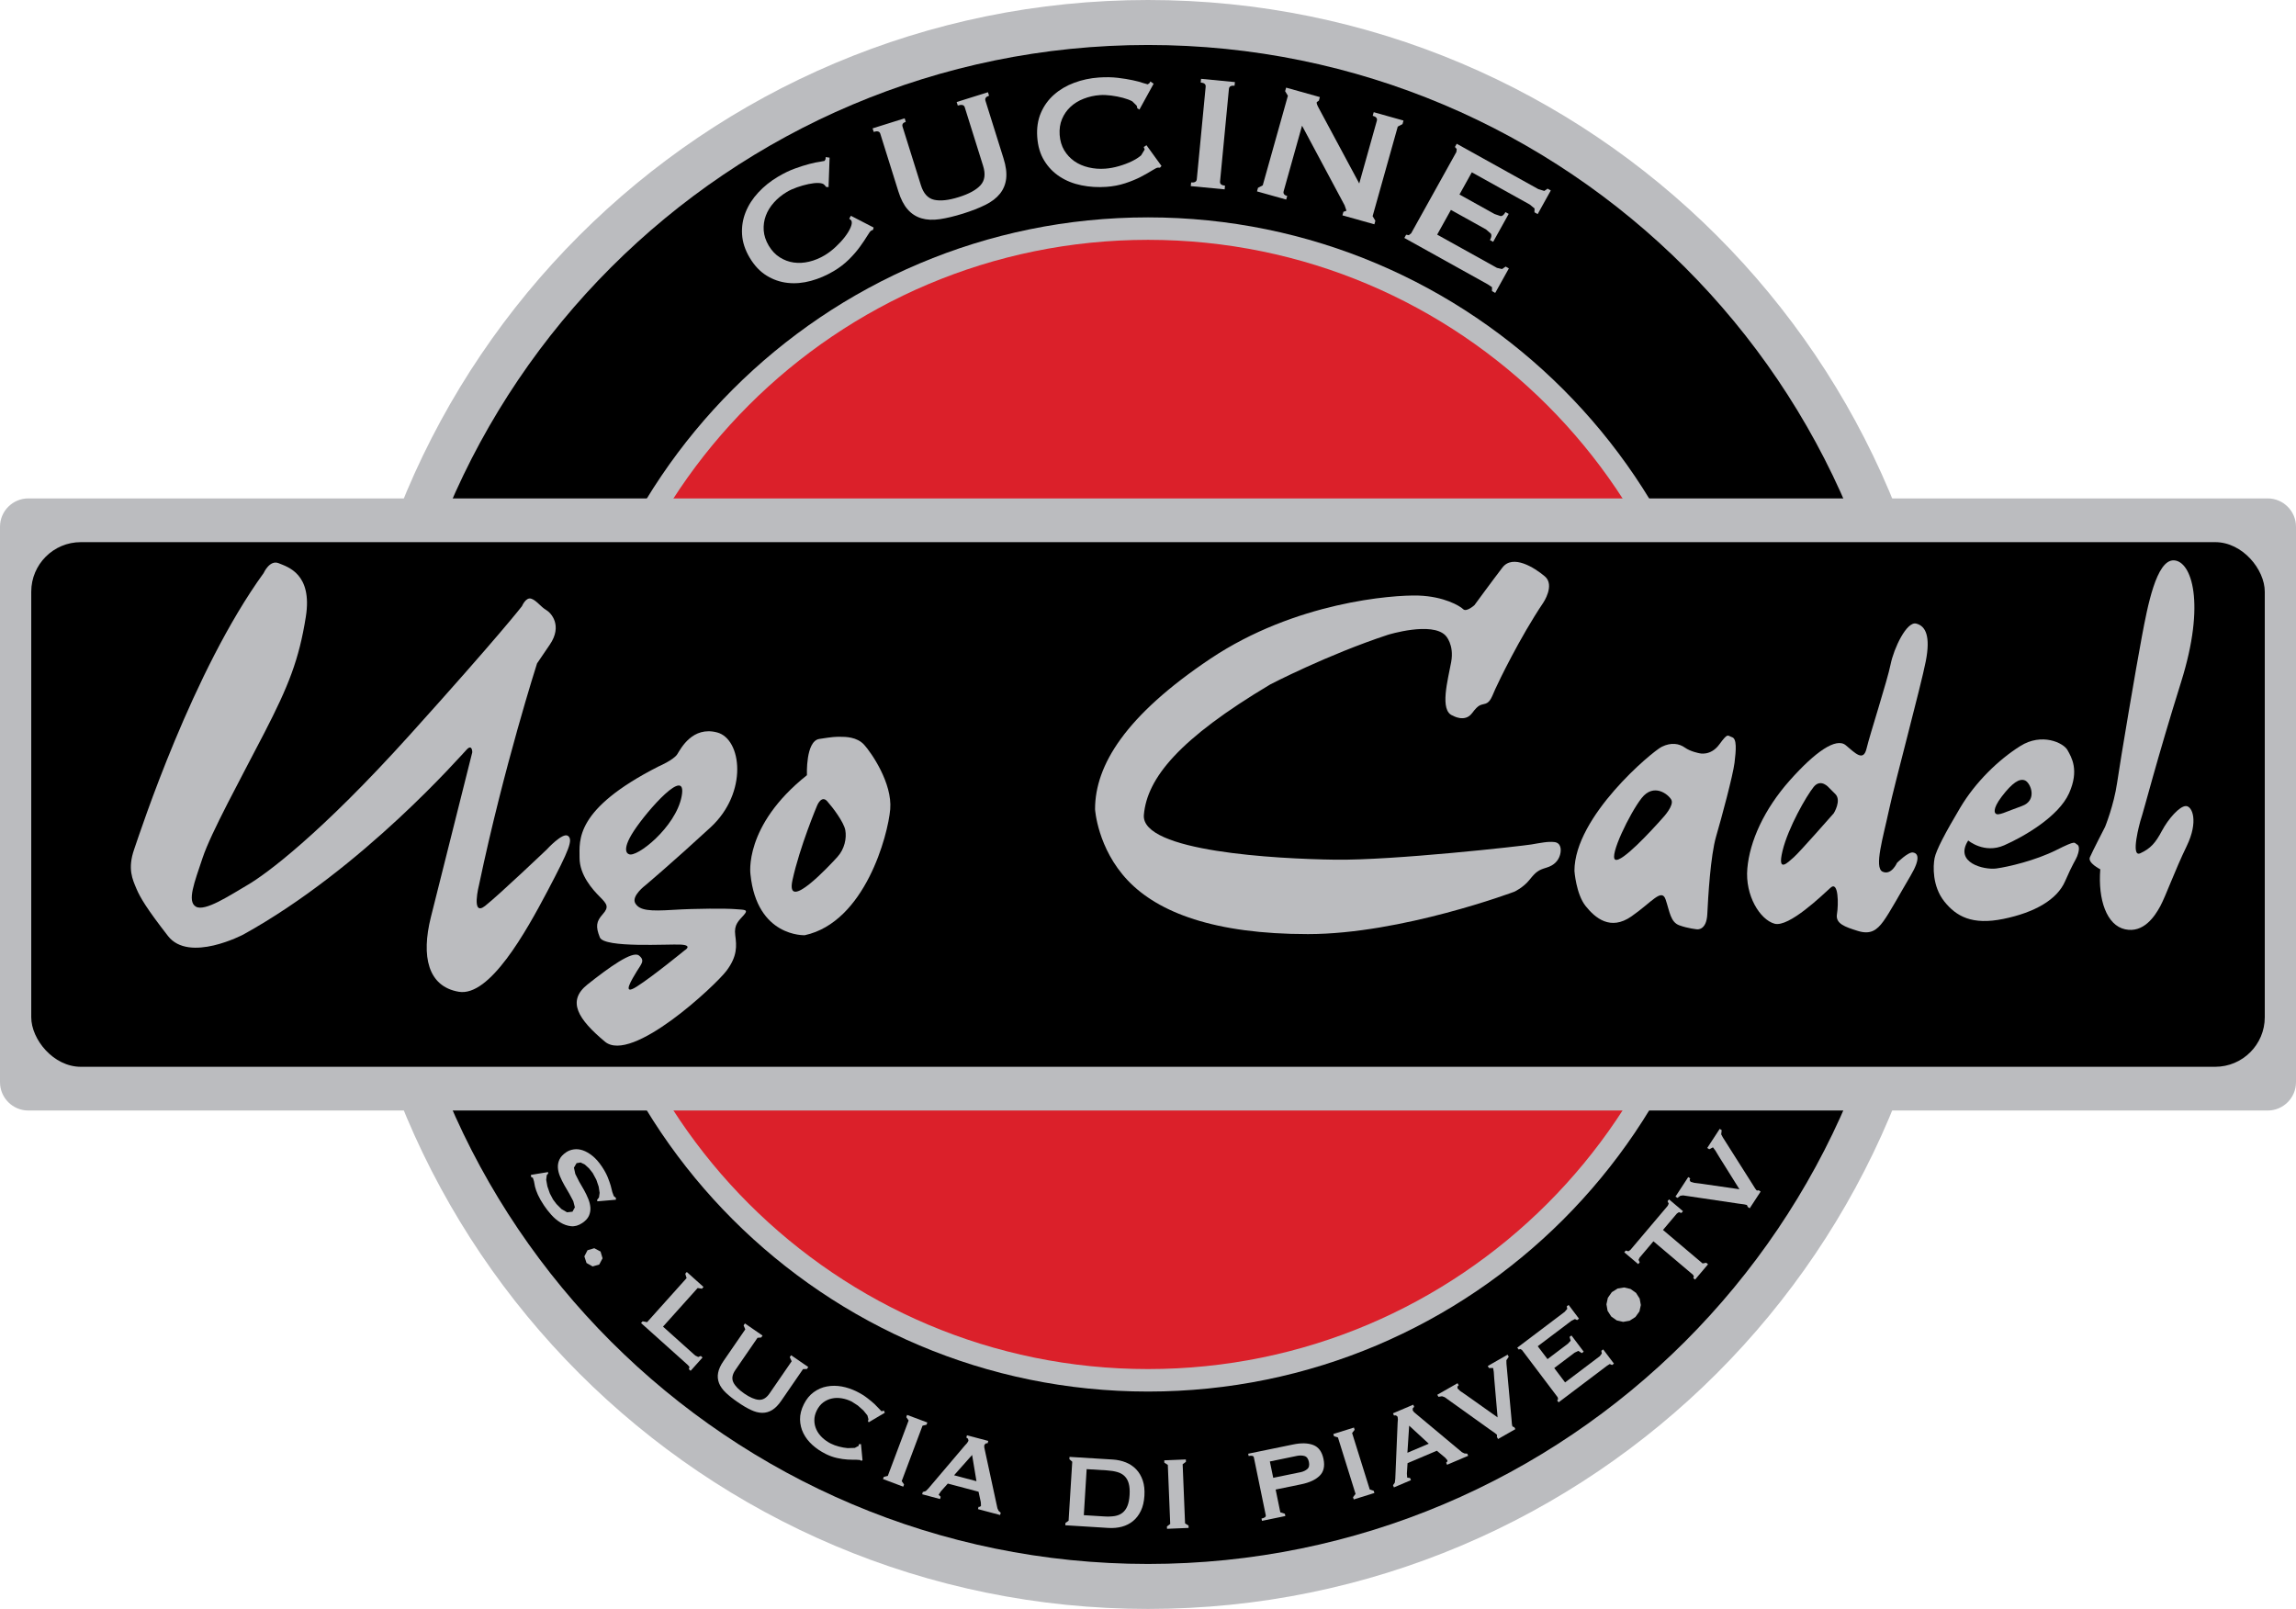 <svg xmlns="http://www.w3.org/2000/svg" id="Calque_1" viewBox="0 0 512 358.794"><defs><style>      .st0 {        fill: #db202a;      }      .st1 {        fill: #bbbcbf;      }    </style></defs><path class="st1" d="M435.396,179.397c0,99.077-80.32,179.397-179.397,179.397s-179.39-80.32-179.39-179.397S156.922,0,255.999,0s179.397,80.32,179.397,179.397"></path><path d="M425.367,179.397c0,93.538-75.828,169.367-169.366,169.367s-169.366-75.828-169.366-169.367S162.462,10.03,256.001,10.03s169.366,75.828,169.366,169.366"></path><path class="st1" d="M386.926,179.397c0,72.308-58.614,130.922-130.922,130.922s-130.929-58.614-130.929-130.922S183.695,48.475,256.003,48.475s130.922,58.614,130.922,130.922"></path><path class="st0" d="M381.912,179.397c0,69.536-56.372,125.907-125.907,125.907s-125.914-56.372-125.914-125.907,56.372-125.913,125.914-125.913,125.907,56.378,125.907,125.913"></path><path class="st1" d="M6.321,111.146h499.359c3.488,0,6.32,2.832,6.32,6.32v123.861c0,3.488-2.832,6.32-6.32,6.32H6.32c-3.488,0-6.32-2.832-6.32-6.32v-123.861c0-3.488,2.832-6.321,6.321-6.321Z"></path><rect x="6.968" y="120.899" width="498.069" height="116.998" rx="11.057" ry="11.057"></rect><path class="st1" d="M126.644,186.397c-1.176-.842-4.703,3.024-4.703,3.024,0,0-10.581,10.078-13.768,12.6-3.194,2.514-1.346-4.709-1.346-4.709,5.539-26.361,12.933-49.372,12.933-49.372l2.854-4.2c2.854-4.2.333-7.054-.843-7.727s-2.181-2.182-3.357-2.521c-1.176-.333-2.018,1.685-2.018,1.685,0,0-5.036,6.544-25.022,28.713-19.987,22.175-32.076,31.07-36.106,33.422-4.03,2.358-9.575,6.048-11.587,4.873-2.018-1.176-.34-5.376,1.509-10.914,1.848-5.546,8.4-17.472,13.775-27.877,5.369-10.418,7.72-16.297,9.236-25.865,1.509-9.575-4.03-11.091-6.048-11.927-2.012-.842-3.357,2.181-3.357,2.181-15.868,21.931-27.374,57.269-28.889,61.638-1.509,4.37-.333,6.715.503,8.733.843,2.011,2.351,4.533,7.054,10.581,4.703,6.048,16.799-.333,16.799-.333,26.701-14.781,48.699-40.143,49.875-41.319,1.176-1.176,1.176.673,1.176.673,0,0-7.054,28.047-9.236,36.779-2.181,8.733-.673,15.454,6.218,16.63,6.884,1.176,14.944-13.272,19.817-22.508,4.866-9.236,5.709-11.417,4.533-12.26"></path><path class="st1" d="M140.219,190.465s-1.937-.482,1.128-5.165c3.072-4.682,11.954-14.699,10.663-7.754-1.291,6.945-10.173,13.891-11.791,12.919M163.957,202.738c-1.937-.163-8.719-.163-13.891.163-5.165.319-7.428.156-8.393-1.454-.972-1.618,2.263-4.037,2.263-4.037,0,0,6.13-5.172,14.53-12.919,8.4-7.754,6.945-19.701,1.454-21.155s-8.073,3.554-8.882,4.846-4.2,2.745-4.2,2.745c-18.729,9.528-17.601,16.466-17.601,20.347s2.909,7.102,4.526,8.719c1.611,1.618,2.093,2.263.646,3.874-1.454,1.618-1.617,2.745-.646,5.172.965,2.419,15.338,1.455,18.084,1.611,2.746.163.809,1.291.809,1.291,0,0-7.108,5.817-10.663,8.074-3.547,2.263-.965-1.774,0-3.391.972-1.611,1.944-2.419.489-3.547-1.454-1.135-6.782,2.745-11.465,6.456-4.682,3.717-2.1,7.754,3.874,12.756,5.974,5.009,24.703-12.592,27.129-15.821,2.419-3.235,2.263-5.491,1.937-7.917-.326-2.419.809-3.228,1.937-4.52,1.135-1.291,0-1.128-1.937-1.291"></path><path class="st1" d="M186.726,191.114c-1.617,1.774-11.628,12.593-10.01,5.165,1.611-7.428,5.491-16.629,5.491-16.629,0,0,.965-2.426,2.256-.972,1.291,1.454,3.717,4.682,4.037,6.456.326,1.781-.156,4.2-1.774,5.98M187.371,164.305c-1.128,0-1.617,0-4.682.483-3.072.489-2.746,8.08-2.746,8.08-14.21,11.302-12.593,22.121-12.593,22.121,1.448,14.047,12.11,13.565,12.11,13.565,13.401-2.909,18.566-22.284,19.056-28.101.483-5.81-4.2-12.593-5.817-14.373-1.611-1.774-4.2-1.774-5.328-1.774"></path><path class="st1" d="M346.634,187.783c-1.427-.176-3.031.177-5.178.537-2.141.353-30.697,3.568-43.725,3.391-13.028-.177-43.371-1.787-42.651-9.996.714-8.209,7.849-16.956,28.196-29.093,0,0,12.674-6.599,26.232-11.064,0,0,9.82-3.031,12.851.177,0,0,1.964,1.964,1.25,5.892-.714,3.928-2.678,10.887.36,11.961,0,0,2.678,1.604,4.281-.537s1.964-1.787,3.031-2.141c1.074-.36,1.434-1.611,2.148-3.215.714-1.604,5.532-11.6,10.703-19.273,0,0,2.678-3.928.36-5.892-2.324-1.964-7.142-4.995-9.46-1.964-2.324,3.038-6.245,8.393-6.245,8.393,0,0-1.787,1.604-2.501.89s-4.281-2.854-9.997-3.038c-5.708-.177-27.482,1.434-46.402,14.101-18.92,12.674-25.695,23.738-25.695,33.551,0,0,.53,8.746,7.312,15.889,6.782,7.136,19.28,11.954,40.157,11.954s46.049-9.46,46.049-9.46c0,0,1.964-.891,3.391-2.678,1.427-1.78,1.964-2.141,3.745-2.677,1.787-.53,2.678-1.604,3.038-2.854.353-1.244.177-2.678-1.25-2.855"></path><path class="st1" d="M370.91,182.249c-2.678,3.038-9.283,10.173-10.71,9.46-1.427-.713,3.214-10.35,5.885-13.741,2.678-3.391,5.892-.89,6.606.36.714,1.244-1.781,3.921-1.781,3.921M386.256,164.403c-1.067-.36-.89-1.067-2.854,1.604-1.964,2.677-4.465,1.964-4.465,1.964,0,0-1.957-.353-3.208-1.251-1.25-.89-3.038-1.244-5.178-.177-2.141,1.074-19.457,15.529-19.457,27.666,0,0,.36,5.172,2.501,7.849,2.141,2.678,5.532,5.539,10.173,2.324,4.642-3.215,6.782-6.429,7.673-3.751.897,2.677,1.074,5.001,3.038,5.715,1.964.713,3.928.89,3.928.89,0,0,2.141.353,2.317-3.391.177-3.744.714-13.028,1.964-17.316,1.25-4.281,3.744-13.565,4.105-16.419.353-2.854.537-5.355-.537-5.709"></path><path class="st1" d="M408.922,181.359s-7.673,8.746-8.923,9.82c-1.25,1.067-3.751,3.745-2.501-1.434,1.25-5.172,5.355-12.314,6.959-14.278,1.611-1.957,3.391.183,3.391.183l1.427,1.427c1.427,1.427-.353,4.281-.353,4.281M427.305,139.061c-2.141-.537-4.995,5.532-5.709,9.1-.714,3.568-4.642,15.705-5.355,18.743-.714,3.031-2.501,1.067-4.642-.714-2.141-1.787-6.782,1.427-12.491,7.849-5.715,6.429-8.93,13.564-9.46,19.633-.537,6.069,2.854,11.424,6.062,12.314,3.214.89,10.71-6.422,12.498-8.026,1.787-1.611,1.787,3.744,1.427,5.885s1.787,2.854,4.642,3.751c2.854.89,4.281-.183,5.709-2.147,1.427-1.957,3.751-6.245,6.069-10.167,2.324-3.928,1.604-5.001.537-5.178-1.074-.177-3.568,2.317-3.568,2.317,0,0-1.25,2.861-3.214,1.964-1.964-.891.177-7.849,1.427-13.741,1.25-5.892,7.136-27.666,8.209-33.198,1.074-5.532,0-7.849-2.141-8.386"></path><path class="st1" d="M487.451,179.752c-1.427,0-3.928,2.855-5.355,5.532s-2.501,3.928-4.818,4.995c-2.317,1.074,0-7.136,0-7.136.89-2.677,3.568-13.388,9.1-31.057,5.539-17.669,2.324-26.945-1.604-27.129-3.928-.177-5.892,10.357-7.136,16.956-1.25,6.606-4.818,27.666-5.532,32.661-.72,5.002-2.684,9.82-2.684,9.82,0,0-2.854,5.532-3.384,6.782-.537,1.251,2.317,2.677,2.317,2.677-.537,6.783,1.427,12.491,5.532,13.381,4.105.897,6.606-2.854,7.856-5.172,1.244-2.324,3.208-7.856,5.885-13.388,2.678-5.532,1.25-8.923-.177-8.923"></path><path class="st1" d="M446.399,177.61c2.324-3.031,3.928-4.105,5.178-3.568,1.25.537,2.854,4.458-.714,5.708-3.568,1.251-5.355,2.324-5.892,1.611,0,0-.89-.713,1.427-3.751M463.178,188.32c-.714-.36,0-1.073-4.642,1.251-4.635,2.317-10.703,3.745-13.381,4.105-2.678.353-9.46-1.251-6.252-6.245,0,0,3.575,3.031,8.033,1.067,4.465-1.964,12.137-6.422,14.455-11.6,2.324-5.172.537-8.033-.353-9.637-.89-1.604-5.709-3.928-10.527-.89-4.825,3.031-9.997,8.026-13.388,13.741-3.391,5.708-5.355,9.46-5.715,11.24-.353,1.787-.53,6.252,2.141,9.643,2.684,3.384,6.252,5.348,13.211,3.921,6.959-1.427,11.961-4.281,13.741-8.386,1.787-4.105,2.324-4.641,2.678-5.532.36-.891.714-2.324,0-2.678"></path><path class="st1" d="M194.69,51.24l-.224.109-.231.109c-.156.095-.435.476-.836,1.135-.401.666-.938,1.468-1.611,2.399-.666.925-1.488,1.883-2.467,2.855-.985.972-2.1,1.835-3.357,2.582-1.651.985-3.357,1.719-5.124,2.202s-3.493.639-5.178.455c-1.692-.184-3.262-.727-4.723-1.631s-2.712-2.229-3.758-3.982c-1.026-1.726-1.597-3.452-1.699-5.185-.109-1.726.156-3.378.788-4.961.632-1.583,1.577-3.051,2.834-4.404,1.25-1.346,2.698-2.514,4.349-3.493,1.332-.795,2.61-1.414,3.819-1.848,1.21-.435,2.29-.782,3.242-1.026.951-.252,1.726-.408,2.317-.483l1.053-.197.217-.401.027-.442.87.122-.231,6.571-.557-.041-.156-.224-.224-.238c-.224-.258-.659-.394-1.312-.414-.652-.02-1.393.061-2.229.238-.829.177-1.679.415-2.548.72-.863.299-1.624.646-2.277,1.04-1.101.652-2.059,1.434-2.881,2.351-.822.918-1.42,1.896-1.808,2.942s-.544,2.141-.469,3.283c.082,1.141.455,2.27,1.121,3.398.673,1.128,1.488,1.991,2.46,2.603.965.611,1.998.999,3.106,1.155,1.108.156,2.256.095,3.446-.19,1.196-.285,2.345-.761,3.446-1.414.836-.496,1.651-1.121,2.453-1.862.795-.741,1.488-1.488,2.066-2.243.578-.754,1.013-1.468,1.298-2.154.285-.686.326-1.196.122-1.536l-.442-.381.367-.639,5.07,2.616-.129.503Z"></path><path class="st1" d="M201.983,27.17c-.639.197-.877.564-.714,1.088l4.098,13.075c.578,1.835,1.556,2.908,2.949,3.221,1.393.312,3.221.115,5.484-.598,2.27-.707,3.887-1.59,4.845-2.643.965-1.047,1.162-2.487.584-4.322l-4.098-13.082c-.163-.523-.68-.645-1.549-.374l-.251-.781,6.979-2.188.245.781c-.7.224-.965.591-.802,1.115l4.03,12.865c.544,1.713.734,3.208.591,4.485-.143,1.271-.605,2.399-1.38,3.378-.782.978-1.869,1.814-3.262,2.501-1.393.693-3.051,1.339-4.968,1.944-1.923.598-3.649,1.012-5.192,1.244-1.543.224-2.909.163-4.105-.197-1.203-.36-2.222-1.02-3.065-1.984-.849-.965-1.536-2.304-2.073-4.023l-4.03-12.858c-.163-.523-.652-.659-1.468-.401l-.245-.788,7.149-2.243.245.788Z"></path><path class="st1" d="M258.669,37.394l-.251-.007h-.251c-.183.007-.605.224-1.264.632-.659.414-1.495.89-2.508,1.42-1.019.523-2.181,1.006-3.493,1.434-1.318.428-2.705.693-4.159.795-1.916.136-3.772.027-5.566-.34-1.801-.36-3.412-.999-4.832-1.923-1.427-.924-2.582-2.113-3.479-3.581-.904-1.461-1.42-3.215-1.563-5.247-.143-2.005.129-3.806.809-5.396.68-1.59,1.665-2.949,2.943-4.077s2.78-2.012,4.506-2.65c1.726-.645,3.547-1.033,5.464-1.169,1.549-.109,2.963-.081,4.241.068,1.278.156,2.399.333,3.357.544.965.204,1.726.414,2.29.618l1.026.292.374-.258.224-.381.72.503-3.167,5.763-.476-.285-.041-.272-.095-.319-.979-.958c-.578-.313-1.271-.571-2.1-.789-.822-.217-1.685-.387-2.596-.503-.911-.122-1.747-.156-2.508-.102-1.271.088-2.48.36-3.629.809-1.142.441-2.12,1.047-2.943,1.808-.815.761-1.448,1.665-1.889,2.718-.449,1.06-.618,2.236-.53,3.548.095,1.305.435,2.446,1.019,3.432.591.978,1.346,1.787,2.256,2.426.917.639,1.971,1.094,3.167,1.38s2.433.38,3.711.285c.972-.068,1.978-.251,3.031-.557,1.047-.299,1.998-.659,2.854-1.067.856-.414,1.563-.856,2.127-1.346l.795-1.312-.217-.537.612-.408,3.35,4.622-.34.387Z"></path><path class="st1" d="M265.618,40.683c.788.075,1.21-.163,1.264-.706l1.978-20.646c.048-.55-.319-.856-1.108-.931l.082-.822,7.55.727-.082.815c-.788-.075-1.21.156-1.257.707l-1.978,20.646c-.054.55.313.856,1.101.931l-.075.823-7.557-.727.082-.816Z"></path><path class="st1" d="M280.529,41.884l1.06-.557,5.607-19.973-.618-1.026.224-.788,7.523,2.107-.224.795-.476.34c-.068.238.116.727.537,1.475l8.943,16.657,3.928-13.993c.15-.523-.163-.897-.924-1.108l.224-.795,6.64,1.862-.217.795-1.06.557-5.607,19.973.612,1.026-.218.788-7.129-1.998.224-.788.68-.238-.415-1.21-9.494-17.757-4.098,14.611c-.149.523.116.883.788,1.074l-.224.788-6.51-1.821.224-.795Z"></path><path class="st1" d="M342.174,47.34l.027-.849-1.053-.87-12.939-7.197-2.752,4.954,7.822,4.349,1.366.469c.367.014.727-.279,1.067-.897l.72.401-3.466,6.232-.714-.401c.34-.611.408-1.087.211-1.42l-1.094-.952-7.822-4.349-3.065,5.511,13.333,7.414,1.135.265.802-.55.72.401-3.045,5.471-.72-.401v-.883l-.931-.625-18.614-10.35.401-.72.598.102.523-.421,10.078-18.125.082-.666-.401-.455.401-.72,18.213,10.126,1.318.394.727-.509.72.401-2.929,5.274-.72-.401Z"></path><path class="st1" d="M122.207,261.373l.041.32-.319.36-.129,1.04.265,1.468.55,1.577.707,1.346.768,1.019,1.108,1.115,1.257.727,1.203-.136.537-.972-.353-1.373-.89-1.672c-.374-.605-.734-1.23-1.094-1.876-.367-.646-.686-1.298-.965-1.957-.279-.666-.442-1.318-.483-1.95-.041-.639.075-1.251.347-1.842.272-.584.775-1.128,1.515-1.624.496-.333,1.067-.544,1.706-.632.639-.088,1.305-.02,1.998.218.693.238,1.407.645,2.134,1.23.734.584,1.427,1.373,2.1,2.372.571.857.999,1.638,1.291,2.351.292.72.516,1.353.68,1.91l.36,1.434.333.91.469.387v.421l-4.132.353-.068-.306.428-.564.143-1.026-.211-1.38-.523-1.536-.802-1.495-.822-1.04-.938-.856-.951-.462-.897.156-.584,1.006.306,1.4.856,1.699c.36.612.727,1.237,1.087,1.883.36.645.673,1.298.945,1.971.272.666.428,1.319.476,1.957.041.639-.075,1.244-.333,1.828-.265.584-.761,1.121-1.482,1.604-.836.557-1.672.795-2.501.706-.822-.088-1.611-.36-2.358-.815-.748-.455-1.434-1.033-2.046-1.726-.618-.693-1.148-1.373-1.59-2.032-.612-.918-1.074-1.719-1.386-2.412-.306-.686-.523-1.291-.646-1.801l-.245-1.257-.238-.747-.401-.184-.034-.469,3.812-.625Z"></path><polygon class="st1" points="132.525 278.354 133.919 279.095 134.367 280.604 133.626 281.997 132.152 282.418 130.792 281.65 130.31 280.169 131.017 278.803 132.525 278.354"></polygon><polygon class="st1" points="153.741 304.79 153.252 304.274 142.95 295.038 143.303 294.651 144.302 294.841 153.109 285.021 152.81 284.049 153.157 283.655 156.881 286.992 156.528 287.386 155.576 287.23 147.849 295.84 155.033 302.283 155.699 302.609 156.276 302.378 156.664 302.724 154.006 305.694 153.619 305.341 153.741 304.79"></polygon><path class="st1" d="M169.747,298.263l-.822.068-4.941,7.183c-.693,1.006-.849,1.917-.455,2.739.387.815,1.203,1.658,2.447,2.514,1.244.856,2.317,1.319,3.221,1.386.904.075,1.706-.394,2.399-1.4l4.941-7.183-.421-.924.299-.428,3.826,2.63-.292.435-.877.034-4.859,7.061c-.646.944-1.318,1.624-2.012,2.052-.693.428-1.441.639-2.236.632-.795-.007-1.638-.224-2.528-.652-.897-.421-1.869-.999-2.922-1.726-1.053-.72-1.944-1.427-2.657-2.107-.72-.686-1.223-1.393-1.515-2.134-.285-.741-.36-1.516-.204-2.311.15-.809.55-1.679,1.196-2.616l4.859-7.061-.374-.897.299-.428,3.928,2.705-.299.428Z"></path><path class="st1" d="M192.026,325.748l-.136-.088-.136-.082-.897-.061c-.496.014-1.108,0-1.835-.034-.727-.041-1.515-.156-2.379-.347-.856-.19-1.699-.496-2.528-.911-1.094-.543-2.073-1.21-2.943-1.991-.863-.781-1.536-1.651-2.018-2.616-.483-.965-.727-1.998-.748-3.085-.014-1.094.265-2.215.849-3.384.571-1.142,1.298-2.039,2.188-2.684.89-.652,1.862-1.081,2.929-1.278,1.067-.204,2.175-.204,3.33,0,1.148.211,2.27.591,3.364,1.135.883.442,1.651.91,2.297,1.414.652.496,1.21.958,1.665,1.38l1.053,1.081.469.496.285-.02.245-.136.238.503-3.602,2.134-.17-.313.068-.163.048-.204-.224-.842-.89-1.108-1.264-1.121-1.339-.863c-.727-.367-1.475-.611-2.243-.734-.775-.129-1.509-.116-2.202.041-.686.149-1.332.442-1.916.87-.584.435-1.06,1.026-1.434,1.774-.374.741-.557,1.482-.55,2.209,0,.727.15,1.414.449,2.059.292.645.72,1.236,1.284,1.78.564.537,1.21.992,1.937,1.359.55.272,1.162.503,1.835.673.673.177,1.312.285,1.91.34l1.604-.048.863-.462.048-.36.469-.027.34,3.616-.313.102Z"></path><polygon class="st1" points="197.089 329.343 197.98 329.119 202.621 316.771 202.098 316.016 202.281 315.527 206.794 317.219 206.61 317.715 205.72 317.933 201.079 330.288 201.602 331.042 201.418 331.531 196.906 329.832 197.089 329.343"></polygon><path class="st1" d="M217.749,330.311l-.972-5.851-4.023,4.526,4.995,1.325ZM205.775,332.723l.673-.21.591-.598,8.101-9.541.53-.584.292-.489-.088-.448-.381-.279.136-.503,4.75,1.258-.136.509-.435.048-.306.353-.02.476.136.666,2.807,12.987.258.55.476.428-.136.503-4.941-1.312.136-.51.299-.007.238-.211-.034-.789-.51-2.365-6.857-1.815-1.536,1.726-.51.768.455.448-.136.503-3.989-1.06.136-.503Z"></path><path class="st1" d="M246.181,338.163c.911.061,1.706.027,2.392-.081.686-.116,1.264-.353,1.733-.727.469-.367.836-.87,1.101-1.516.265-.645.428-1.468.489-2.474.061-1.006,0-1.842-.183-2.514-.177-.673-.483-1.216-.904-1.645-.415-.421-.958-.734-1.631-.931-.666-.197-1.454-.319-2.358-.381l-4.499-.272-.632,10.262,4.492.278ZM248.131,325.475c1.06.068,2.046.286,2.943.646.897.367,1.672.883,2.304,1.556.639.673,1.121,1.495,1.454,2.48.326.978.449,2.113.367,3.412-.082,1.298-.34,2.412-.788,3.344-.449.931-1.026,1.692-1.74,2.276-.72.591-1.543,1.006-2.48,1.264-.938.251-1.937.34-3.004.279l-9.63-.598.034-.516.7-.483.815-13.17-.639-.564.034-.516,9.63.591Z"></path><polygon class="st1" points="260.222 340.402 260.956 339.852 260.419 326.668 259.644 326.179 259.624 325.655 264.442 325.458 264.462 325.982 263.728 326.532 264.265 339.716 265.04 340.205 265.06 340.729 260.242 340.926 260.222 340.402"></polygon><path class="st1" d="M289.989,328.312c.625-.129,1.135-.367,1.529-.707.394-.333.517-.863.367-1.583-.143-.72-.469-1.162-.965-1.319-.496-.149-1.053-.163-1.685-.041l-6.062,1.25.754,3.643,6.062-1.244ZM281.419,339.151l-.109-.509c.707-.15,1.019-.387.951-.734l-2.657-12.919c-.075-.34-.462-.442-1.162-.299l-.109-.509,10.024-2.059c1.821-.38,3.323-.333,4.506.122,1.182.462,1.937,1.495,2.27,3.106.333,1.617.048,2.868-.863,3.751-.904.89-2.263,1.522-4.084,1.896l-5.722,1.176,1.04,5.07,1.019.326.102.51-5.206,1.073Z"></path><polygon class="st1" points="301.722 333.876 302.286 333.148 298.358 320.556 297.481 320.284 297.325 319.788 301.926 318.347 302.082 318.85 301.518 319.57 305.453 332.163 306.329 332.442 306.486 332.938 301.878 334.379 301.722 333.876"></polygon><path class="st1" d="M318.605,321.945l-4.363-4.016-.394,6.042,4.757-2.025ZM310.641,331.208l.401-.584.102-.829.523-12.505.061-.788-.068-.571-.347-.292-.469.007-.211-.476,4.519-1.923.204.482-.306.306-.027.462.279.394.516.441,10.194,8.516.544.272.632.048.211.476-4.71,2.005-.204-.482.231-.19.061-.313-.51-.598-1.855-1.549-6.531,2.772-.15,2.311.075.918.632.075.204.482-3.799,1.618-.204-.483Z"></path><polygon class="st1" points="336.444 302.553 335.921 303.334 335.934 304.116 337.062 316.484 337.144 317.504 337.239 318.02 337.416 318.19 337.667 318.244 337.925 318.7 334.065 320.902 333.807 320.446 333.828 319.964 333.345 319.556 332.326 318.849 322.152 311.571 321.568 311.367 320.773 311.489 320.508 311.034 325.027 308.458 325.285 308.914 325 309.199 325.027 309.634 325.645 310.219 326.767 310.98 333.957 316.077 333.209 307.439 333.107 305.944 332.964 305.074 332.027 305.074 331.768 304.619 336.186 302.098 336.444 302.553"></polygon><polygon class="st1" points="351.695 294.381 351.205 294.15 350.43 294.537 342.914 300.212 345.089 303.086 349.629 299.654 350.254 298.982 350.009 298.132 350.43 297.813 353.162 301.429 352.741 301.748 351.966 301.252 351.137 301.646 346.591 305.078 349.01 308.279 356.757 302.427 357.199 301.836 357.09 301.232 357.505 300.919 359.904 304.092 359.489 304.405 358.973 304.181 358.368 304.561 347.563 312.723 347.243 312.308 347.454 311.982 347.345 311.575 339.394 301.048 339.034 300.83 338.66 300.946 338.347 300.531 348.922 292.539 349.493 291.874 349.384 291.323 349.798 291.004 352.109 294.069 351.695 294.381"></polygon><polygon class="st1" points="358.483 292.307 358.231 290.859 358.544 289.418 359.428 288.155 360.732 287.339 362.18 287.108 363.6 287.441 364.83 288.311 365.639 289.588 365.904 291.022 365.591 292.443 364.694 293.693 363.403 294.522 361.956 294.78 360.528 294.454 359.292 293.577 358.483 292.307"></polygon><polygon class="st1" points="380.484 281.6 380.885 281.94 377.997 285.351 377.596 285.018 377.731 284.651 377.534 284.278 368.707 276.809 365.608 280.472 365.39 280.954 365.648 281.498 365.315 281.899 362.21 279.269 362.543 278.868 363.127 279.038 363.562 278.746 371.901 268.891 372.118 268.409 371.853 267.865 372.193 267.465 375.299 270.094 374.959 270.495 374.381 270.325 373.939 270.618 370.84 274.281 379.675 281.749 380.484 281.6"></polygon><polygon class="st1" points="383.932 252.025 383.823 252.963 384.19 253.65 390.837 264.143 391.38 265.012 391.693 265.427 391.931 265.495 392.182 265.434 392.617 265.719 390.184 269.444 389.749 269.158 389.552 268.716 388.934 268.574 387.704 268.41 375.328 266.576 374.717 266.657 374.064 267.133 373.623 266.847 376.47 262.491 376.905 262.777 376.776 263.164 377 263.538 377.816 263.775 379.168 263.939 387.887 265.203 383.286 257.85 382.512 256.565 381.982 255.858 381.153 256.287 380.711 255.995 383.49 251.74 383.932 252.025"></polygon></svg>
